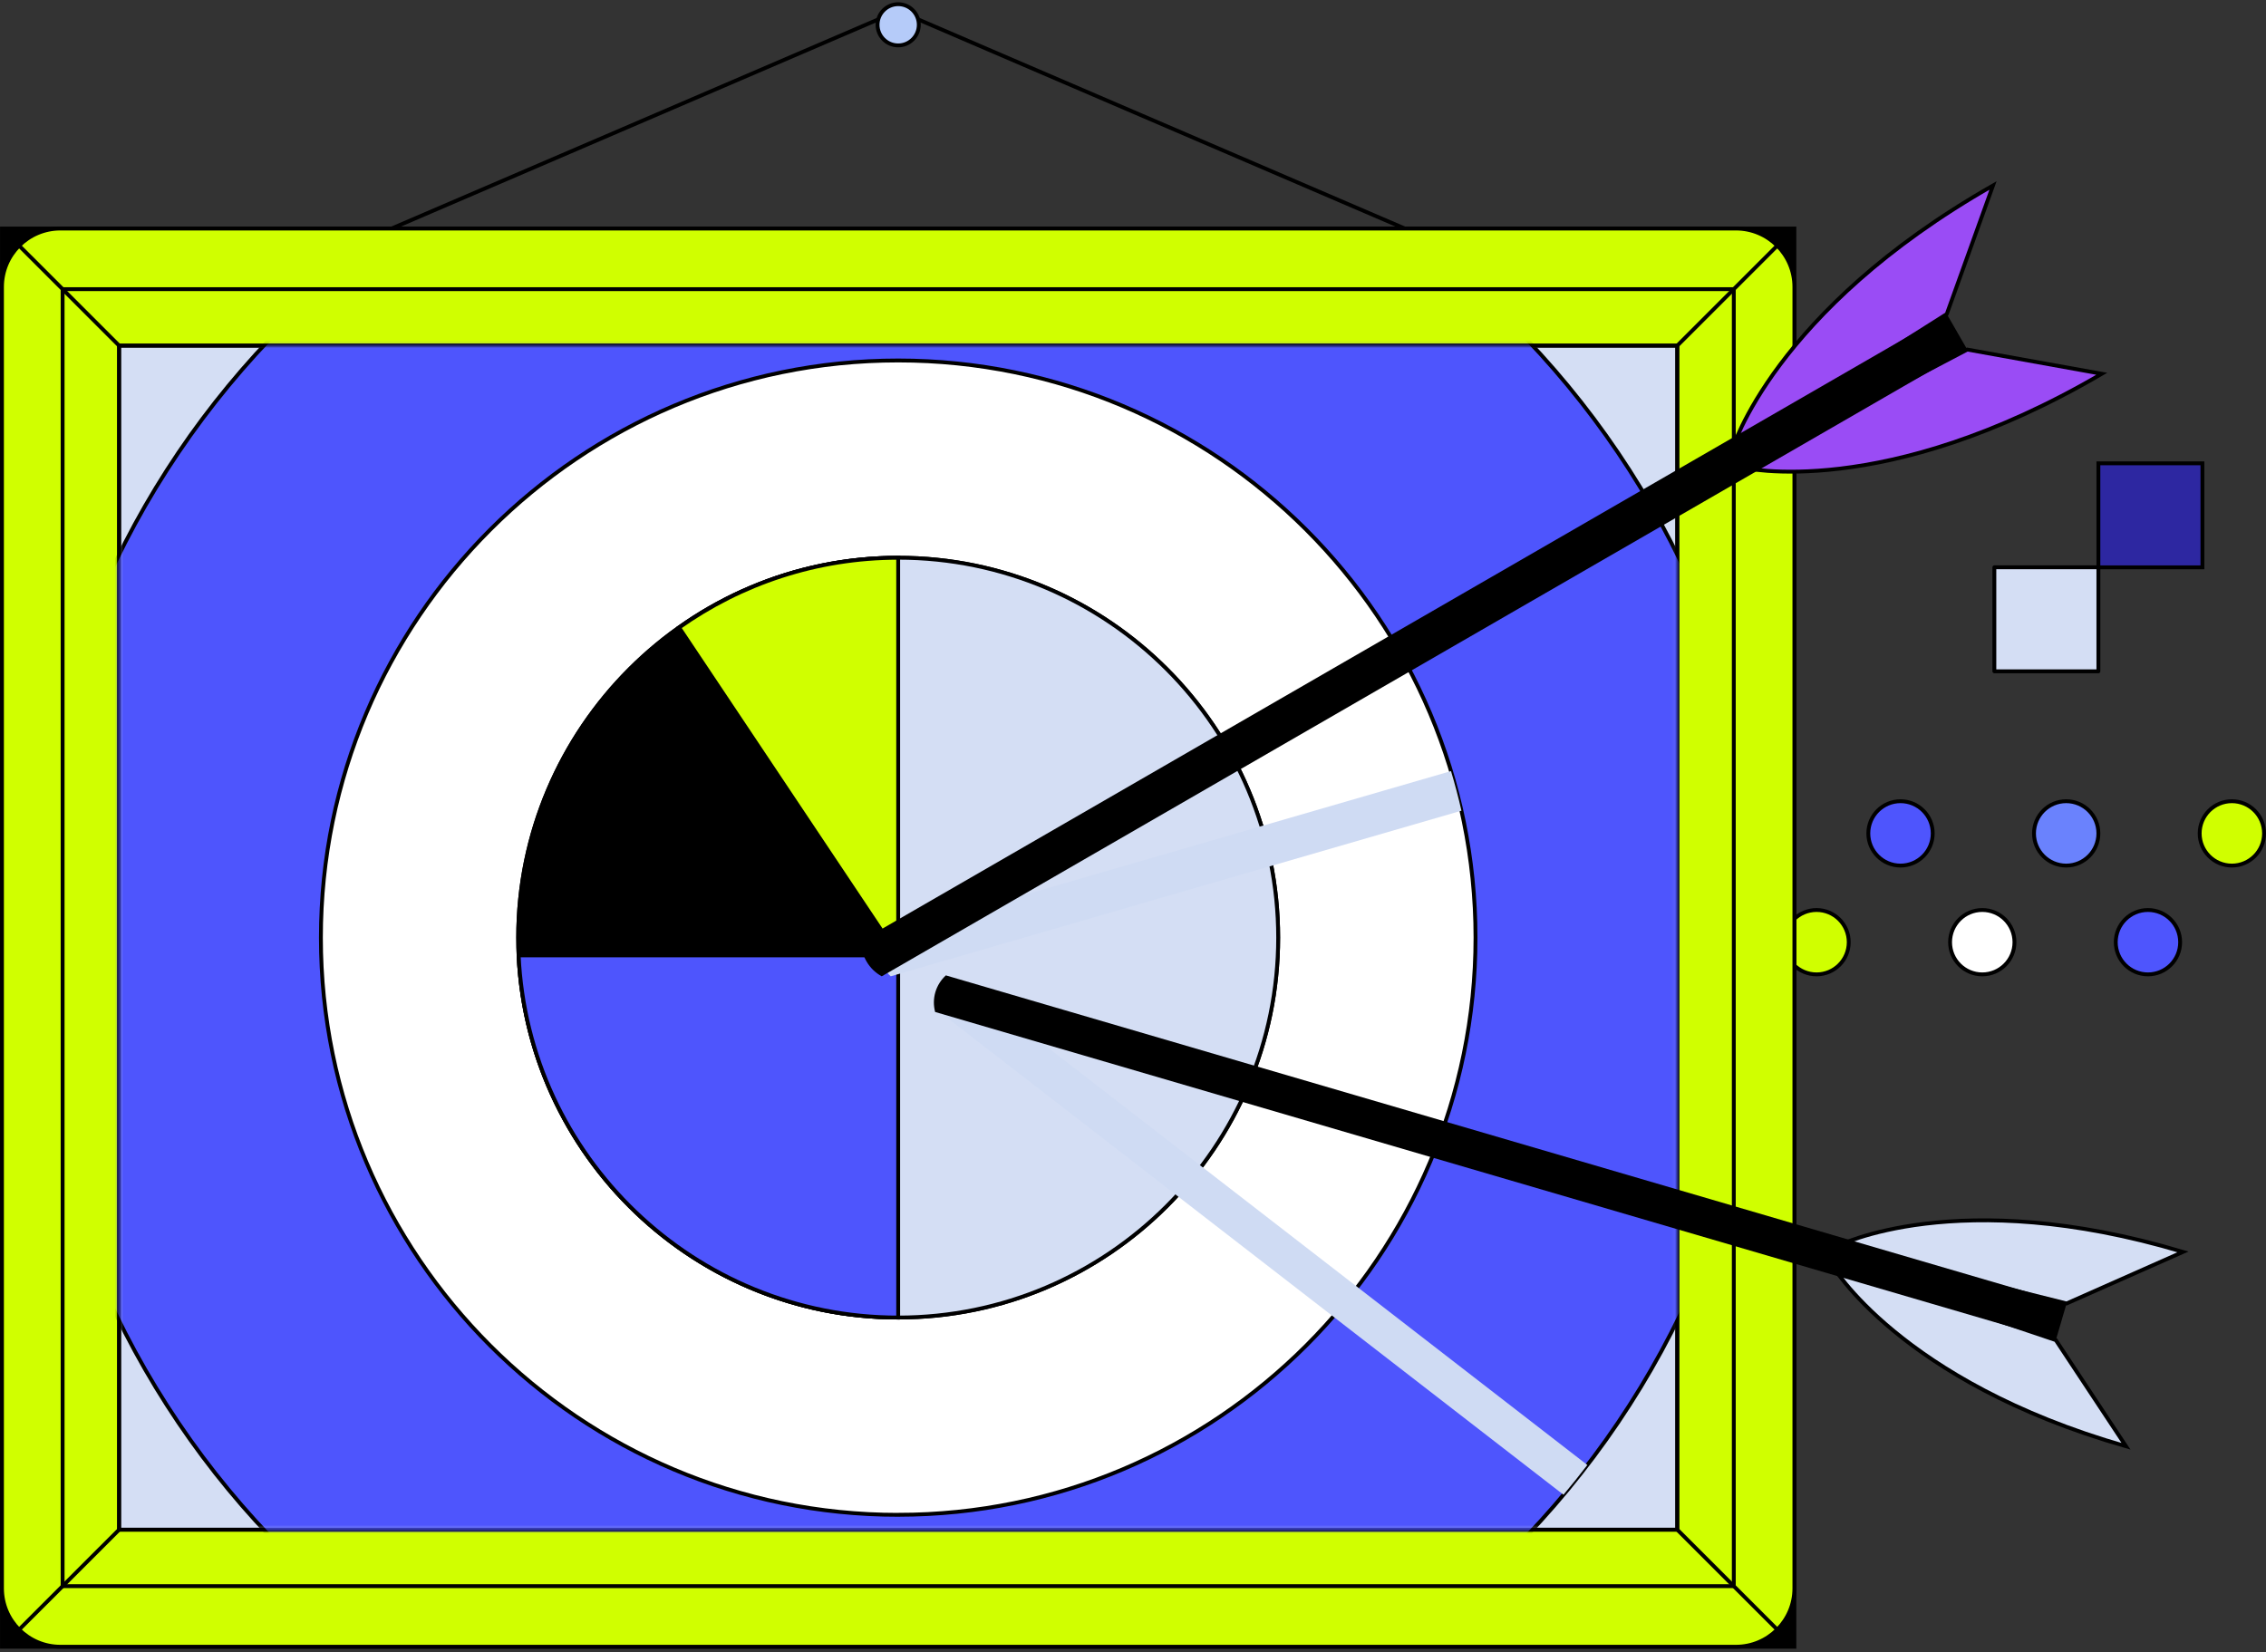 <?xml version="1.0" encoding="utf-8"?>
<svg xmlns="http://www.w3.org/2000/svg" width="543" height="396" viewBox="0 0 543 396" fill="none">
<rect x="0" y="0" width="543" height="396" fill="#333333" stroke="none"/>
<path d="M514.712 233.541C518.973 233.541 522.427 230.087 522.427 225.827C522.427 221.566 518.973 218.112 514.712 218.112C510.452 218.112 506.998 221.566 506.998 225.827C506.998 230.087 510.452 233.541 514.712 233.541Z" fill="#4E55FD" stroke="black" stroke-width="0.925" stroke-miterlimit="10"/>
<path d="M475.01 233.541C479.271 233.541 482.725 230.087 482.725 225.827C482.725 221.566 479.271 218.112 475.01 218.112C470.749 218.112 467.296 221.566 467.296 225.827C467.296 230.087 470.749 233.541 475.01 233.541Z" fill="white" stroke="black" stroke-width="0.925" stroke-miterlimit="10"/>
<path d="M435.3 233.541C439.56 233.541 443.014 230.087 443.014 225.827C443.014 221.566 439.56 218.112 435.3 218.112C431.039 218.112 427.585 221.566 427.585 225.827C427.585 230.087 431.039 233.541 435.3 233.541Z" fill="#D0FF00" stroke="black" stroke-width="0.925" stroke-miterlimit="10"/>
<path d="M395.598 233.541C399.859 233.541 403.313 230.087 403.313 225.827C403.313 221.566 399.859 218.112 395.598 218.112C391.338 218.112 387.884 221.566 387.884 225.827C387.884 230.087 391.338 233.541 395.598 233.541Z" fill="#4E55FD" stroke="black" stroke-width="0.925" stroke-miterlimit="10"/>
<path d="M377.505 207.465C381.766 207.465 385.22 204.011 385.22 199.751C385.22 195.49 381.766 192.036 377.505 192.036C373.245 192.036 369.791 195.49 369.791 199.751C369.791 204.011 373.245 207.465 377.505 207.465Z" fill="#D0FF00" stroke="black" stroke-width="0.925" stroke-miterlimit="10"/>
<path d="M417.207 207.465C421.467 207.465 424.921 204.011 424.921 199.751C424.921 195.49 421.467 192.036 417.207 192.036C412.946 192.036 409.492 195.49 409.492 199.751C409.492 204.011 412.946 207.465 417.207 207.465Z" fill="#4E55FD" stroke="black" stroke-width="0.925" stroke-miterlimit="10"/>
<path d="M455.419 207.465C459.68 207.465 463.134 204.011 463.134 199.751C463.134 195.49 459.68 192.036 455.419 192.036C451.159 192.036 447.705 195.49 447.705 199.751C447.705 204.011 451.159 207.465 455.419 207.465Z" fill="#4E55FD" stroke="black" stroke-width="0.925" stroke-miterlimit="10"/>
<path d="M495.12 207.465C499.381 207.465 502.835 204.011 502.835 199.751C502.835 195.49 499.381 192.036 495.12 192.036C490.86 192.036 487.406 195.49 487.406 199.751C487.406 204.011 490.86 207.465 495.12 207.465Z" fill="#6A82FD" stroke="black" stroke-width="0.925" stroke-miterlimit="10"/>
<path d="M534.822 207.465C539.082 207.465 542.536 204.011 542.536 199.751C542.536 195.49 539.082 192.036 534.822 192.036C530.561 192.036 527.107 195.49 527.107 199.751C527.107 204.011 530.561 207.465 534.822 207.465Z" fill="#D0FF00" stroke="black" stroke-width="0.925" stroke-miterlimit="10"/>
<path d="M0.472 54.774L0.472 394.696H429.991V54.774H0.472Z" fill="black" stroke="black" stroke-width="0.925" stroke-miterlimit="10"/>
<path d="M28.537 82.839L215.232 2.594L401.926 82.839" stroke="black" stroke-width="0.925" stroke-miterlimit="10"/>
<path d="M215.232 10.882C217.96 10.882 220.172 8.671 220.172 5.942C220.172 3.214 217.96 1.003 215.232 1.003C212.504 1.003 210.292 3.214 210.292 5.942C210.292 8.671 212.504 10.882 215.232 10.882Z" fill="#B5CBF9" stroke="black" stroke-width="0.925" stroke-miterlimit="10"/>
<path d="M0.472 68.778L0.472 380.692C0.472 388.426 6.743 394.696 14.477 394.696H415.987C423.721 394.696 429.991 388.426 429.991 380.692V68.778C429.991 61.044 423.721 54.774 415.987 54.774H14.477C6.743 54.774 0.472 61.044 0.472 68.778Z" fill="#D0FF00" stroke="black" stroke-width="0.925" stroke-miterlimit="10"/>
<path d="M15.004 380.174L415.469 380.174L415.469 69.305L15.004 69.305L15.004 380.174Z" fill="#D0FF00" stroke="black" stroke-width="0.925" stroke-miterlimit="10"/>
<path d="M28.537 366.641L401.927 366.641L401.927 82.839L28.537 82.839L28.537 366.641Z" fill="#D4DEF4" stroke="black" stroke-width="0.925" stroke-linecap="round" stroke-linejoin="round"/>
<path d="M401.927 82.838L429.991 54.774" stroke="black" stroke-width="0.925" stroke-miterlimit="10"/>
<path d="M401.927 366.641L429.991 394.696" stroke="black" stroke-width="0.925" stroke-miterlimit="10"/>
<path d="M28.537 366.641L0.472 394.696" stroke="black" stroke-width="0.925" stroke-miterlimit="10"/>
<path d="M28.537 82.838L0.472 54.774" stroke="black" stroke-width="0.925" stroke-miterlimit="10"/>
<path d="M28.537 366.641L401.927 366.641L401.927 82.839L28.537 82.839L28.537 366.641Z" stroke="black" stroke-width="0.925" stroke-miterlimit="10"/>
<mask id="mask0_1_1379" style="mask-type:luminance" maskUnits="userSpaceOnUse" x="28" y="82" width="374" height="285">
<path d="M28.537 366.641L401.927 366.641L401.927 82.839L28.537 82.839L28.537 366.641Z" fill="white"/>
</mask>
<g mask="url(#mask0_1_1379)">
<path d="M215.232 410.366C112.88 410.366 29.61 327.097 29.61 224.744C29.61 122.392 112.88 39.114 215.232 39.114C317.584 39.114 400.854 122.383 400.854 224.735C400.854 327.088 317.584 410.357 215.232 410.357V410.366Z" fill="#4F4EFC"/>
<path d="M215.232 432.807C100.503 432.807 7.17 339.473 7.17 224.744C7.17 110.015 100.503 16.673 215.232 16.673C329.961 16.673 423.295 110.006 423.295 224.735C423.295 339.464 329.961 432.798 215.232 432.798V432.807Z" fill="#4E55FD" stroke="black" stroke-width="0.925" stroke-miterlimit="10"/>
<path d="M215.232 363.08C138.956 363.08 76.897 301.021 76.897 224.744C76.897 148.468 138.946 86.4 215.232 86.4C291.517 86.4 353.576 148.459 353.576 224.735C353.576 301.011 291.517 363.07 215.232 363.07V363.08Z" fill="white" stroke="black" stroke-width="0.925" stroke-miterlimit="10"/>
<path d="M215.232 315.793C165.023 315.793 124.174 274.945 124.174 224.735C124.174 174.526 165.023 133.677 215.232 133.677C265.442 133.677 306.29 174.526 306.29 224.735C306.29 274.945 265.442 315.793 215.232 315.793Z" fill="#D4DEF4" stroke="black" stroke-width="0.925" stroke-linecap="round" stroke-linejoin="round"/>
<path d="M215.232 315.793C165.023 315.793 124.174 274.945 124.174 224.735C124.174 174.526 165.023 133.677 215.232 133.677C265.442 133.677 306.29 174.526 306.29 224.735C306.29 274.945 265.442 315.793 215.232 315.793Z" fill="#D4DEF4" stroke="black" stroke-width="0.925" stroke-linecap="round" stroke-linejoin="round"/>
<g style="mix-blend-mode:multiply">
<path d="M380.383 351.138L231.188 235.66C229.736 236.224 228.404 237.167 227.377 238.49C226.35 239.813 225.768 241.339 225.592 242.884L374.657 358.26C376.618 355.929 378.524 353.552 380.374 351.129L380.383 351.138Z" fill="#CFDBF3"/>
</g>
<path d="M215.232 315.793V228.99H124.285C126.514 277.229 166.447 315.793 215.232 315.793Z" fill="#4E55FD" stroke="black" stroke-width="0.925" stroke-miterlimit="10"/>
<g style="mix-blend-mode:multiply">
<path d="M347.694 184.821L210.7 224.578C210.265 226.197 210.247 227.945 210.746 229.675C211.246 231.405 212.198 232.866 213.438 234.004L350.201 194.312C349.479 191.102 348.637 187.938 347.703 184.821H347.694Z" fill="#CFDBF3"/>
</g>
<path d="M165.393 148.588C140.593 164.878 124.174 192.915 124.174 224.735C124.174 226.16 124.22 227.575 124.285 228.981H215.232L165.393 148.579V148.588Z" fill="black"/>
<path d="M215.232 228.99V133.687C189.045 133.687 165.429 144.814 148.807 162.565L215.241 229L215.232 228.99Z" fill="black"/>
<path d="M162.738 150.411L215.232 228.99V133.687C195.696 133.687 177.585 139.893 162.738 150.411Z" fill="#D0FF00" stroke="black" stroke-width="0.925" stroke-miterlimit="10"/>
</g>
<path d="M417.531 112.069C417.531 112.069 451.312 120.218 503.649 89.591L471.422 83.782L417.54 112.069H417.531Z" fill="#9A4CF5" stroke="black" stroke-width="0.925" stroke-miterlimit="10"/>
<path d="M415.07 107.814C415.07 107.814 424.894 74.477 477.582 44.46L466.501 75.272L415.07 107.805V107.814Z" fill="#9A4CF5" stroke="black" stroke-width="0.925" stroke-miterlimit="10"/>
<path d="M468.961 79.527L466.51 75.281L206.379 225.503C206.342 227.177 206.74 228.879 207.646 230.443C208.543 231.997 209.82 233.199 211.291 234.004L471.413 83.782L468.961 79.537V79.527Z" fill="black"/>
<path d="M438.918 303.083C438.918 303.083 455.161 331.093 509.459 346.651L492.633 321.204L438.909 303.092L438.918 303.083Z" fill="#D4DEF4" stroke="black" stroke-width="0.925" stroke-miterlimit="10"/>
<path d="M440.204 298.689C440.204 298.689 468.981 283.862 523.104 300.058L495.215 312.417L440.204 298.689Z" fill="#D4DEF4" stroke="black" stroke-width="0.925" stroke-miterlimit="10"/>
<path d="M226.656 233.782C225.509 234.836 224.612 236.205 224.14 237.805C223.669 239.415 223.687 241.043 224.085 242.551L492.643 321.186L493.929 316.801L495.214 312.417L226.656 233.782Z" fill="black"/>
<path d="M527.765 111.051H502.836V135.98H527.765V111.051Z" fill="#2D27A1" stroke="black" stroke-width="0.925" stroke-miterlimit="10"/>
<path d="M502.836 135.971H477.907V160.9H502.836V135.971Z" fill="#D4DEF4" stroke="black" stroke-width="0.925" stroke-linecap="round" stroke-linejoin="round"/>
</svg>